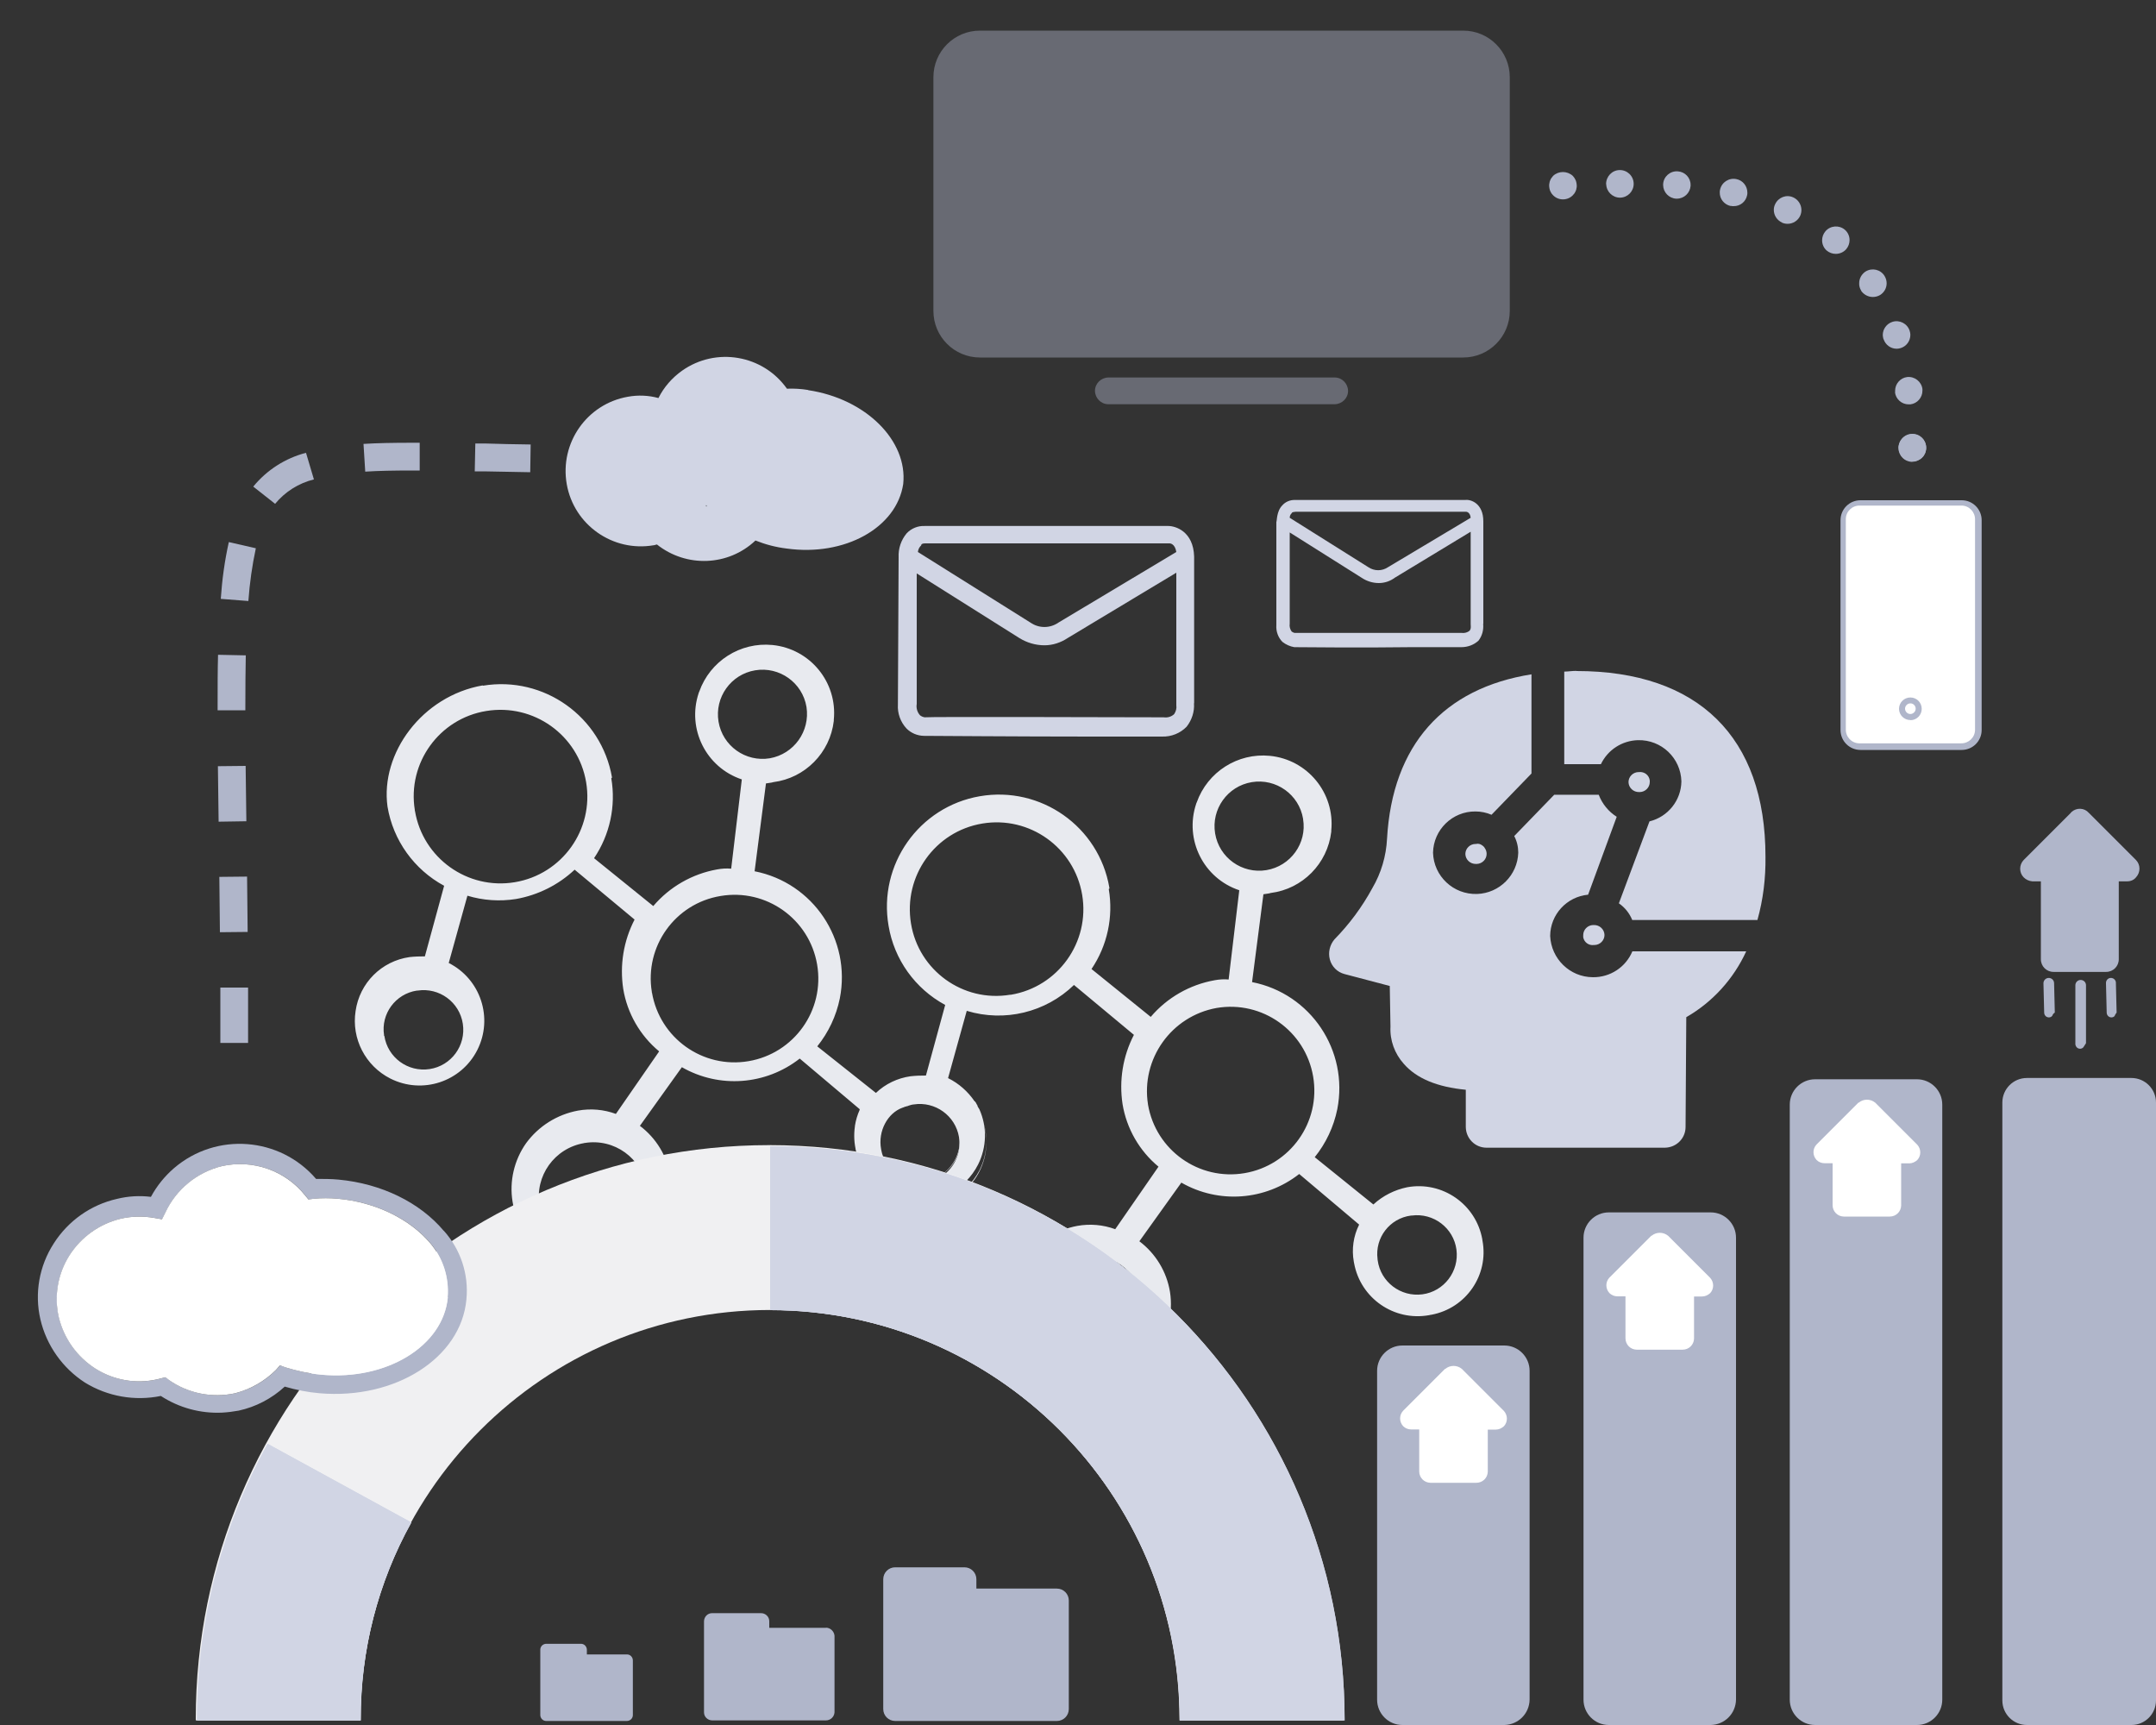 <?xml version="1.0" encoding="UTF-8"?><svg id="Capa_1" xmlns="http://www.w3.org/2000/svg" xmlns:xlink="http://www.w3.org/1999/xlink" viewBox="0 0 150 120"><rect x="0" y="0" width="150" height="120" fill="#333333" stroke="none"/><defs><style>.cls-1{opacity:.42;}.cls-2,.cls-3{fill:#d1d5e4;}.cls-2,.cls-4{fill-rule:evenodd;}.cls-5{fill:#fff;}.cls-6{fill:#e8eaef;}.cls-7,.cls-4{fill:#b0b6ca;}.cls-8{fill:#f0f0f2;}.cls-9{clip-path:url(#clippath);}.cls-10{fill:none;}</style><clipPath id="clippath"><rect class="cls-10" x="0" y="56.6" width="103.23" height="63.08"/></clipPath></defs><g id="productividad-g"><g id="Grupo_17851"><path id="Trazado_12895" class="cls-4" d="m73.53,110.51h-5.6v-.65c0-.46-.37-.83-.83-.83,0,0,0,0,0,0h-4.82c-.46,0-.83.37-.83.83,0,0,0,0,0,0v9.03c0,.46.37.83.83.83,0,0,0,0,0,0h11.25c.46,0,.83-.37.83-.83,0,0,0,0,0,0v-7.55c0-.46-.37-.83-.83-.83,0,0,0,0,0,0h0Z"/><path id="Trazado_12896" class="cls-4" d="m57.46,113.24h-3.94v-.46c0-.32-.27-.57-.59-.56,0,0,0,0-.01,0h-3.38c-.31,0-.55.25-.56.56v6.34c0,.31.25.55.56.56h7.92c.31,0,.58-.24.6-.56v-5.33c-.03-.31-.29-.56-.6-.56h0Z"/><path id="Trazado_12897" class="cls-4" d="m43.61,115.09h-2.78v-.32c0-.23-.18-.42-.41-.42h-2.41c-.23,0-.42.18-.42.41,0,0,0,0,0,0v4.54c0,.23.18.42.41.42h5.61c.23,0,.42-.18.42-.41,0,0,0,0,0,0v-3.8c0-.23-.18-.42-.41-.42,0,0,0,0,0,0h0Z"/></g><g id="Grupo_17852"><path id="Trazado_12898" class="cls-6" d="m63.61,76.69c1.49-.25,2.9.75,3.14,2.24,0,0,0,.02,0,.03.2,1.17-.38,2.33-1.44,2.87,1.01-.56,1.59-1.68,1.44-2.83-.28-1.48-1.65-2.49-3.15-2.32h0c-.14,0-.28.09-.37.09.13-.01.25-.05.37-.09h0Z"/><path id="Trazado_12899" class="cls-6" d="m33.6,47.7c4.24-.7,8.25,2.16,8.98,6.39l-.05.05c.33,1.94-.1,3.93-1.2,5.56l4.12,3.33c1.14-1.34,2.71-2.24,4.45-2.55.32-.06.65-.08.97-.05l.74-6.21c-2.49-.83-3.83-3.52-3-6.01.01-.03.02-.07.04-.1.75-2.12,2.85-3.46,5.09-3.24,2.62.26,4.53,2.59,4.27,5.2,0,.03,0,.05,0,.08-.26,2.22-2,3.98-4.21,4.26-.14.05-.32.05-.51.09l-.79,6.11c4.08.8,6.73,4.76,5.93,8.84h0c-.25,1.23-.79,2.37-1.57,3.34l4.08,3.24c.66-.63,1.5-1.03,2.41-1.16.35-.04.71-.05,1.07-.05l1.34-4.91c-2.09-1.13-3.55-3.16-3.94-5.51-.73-4.24,2.11-8.28,6.35-9.01,4.24-.73,8.28,2.11,9.01,6.35,0,.02,0,.04.01.06l-.05.05c.33,1.94-.1,3.93-1.2,5.56l4.12,3.33c1.14-1.34,2.71-2.24,4.45-2.55.32-.06.65-.08.97-.05l.74-6.21c-2.49-.83-3.83-3.52-3-6.01.01-.03.02-.07.04-.1.75-2.12,2.85-3.46,5.09-3.24,2.62.26,4.53,2.59,4.27,5.2,0,.03,0,.05,0,.08-.26,2.22-2,3.98-4.21,4.26-.14.05-.32.05-.51.09l-.79,6.11c4.08.8,6.73,4.76,5.93,8.84h0c-.25,1.23-.79,2.37-1.57,3.34l4.08,3.29c.66-.61,1.48-1.02,2.36-1.2,2.44-.44,4.78,1.18,5.22,3.63,0,.03,0,.05.01.08.45,2.4-1.14,4.71-3.55,5.16-.05,0-.11.02-.16.03-2.44.44-4.77-1.17-5.22-3.61,0-.03-.01-.06-.02-.1-.16-.88-.03-1.79.37-2.59l-4.17-3.52c-2.36,1.85-5.6,2.09-8.2.6l-2.92,4.08c1.14.86,1.9,2.12,2.13,3.52.47,3.04-1.61,5.88-4.65,6.35-1.44.22-2.92-.13-4.11-.98-2.46-1.78-3.04-5.2-1.3-7.69.87-1.19,2.16-2,3.61-2.27.89-.16,1.8-.08,2.64.23l3.01-4.35c-1.33-1.1-2.22-2.65-2.5-4.35-.25-1.65.02-3.33.79-4.82l-4.17-3.47c-1.97,1.91-4.83,2.6-7.46,1.8l-1.3,4.68c.75.37,1.38.93,1.85,1.62.03,0,.05.02.05.04,0,0,0,0,0,0,.05.05.09.18.14.23,0,.09.09.18.14.28.55,1.23.51,2.64-.09,3.84-.89,1.76-2.82,2.75-4.77,2.45-2.46-.36-4.16-2.65-3.8-5.11,0-.01,0-.02,0-.03.06-.38.17-.76.33-1.11v-.05l-4.17-3.52c-2.36,1.85-5.6,2.09-8.2.6l-2.92,4.08c1.14.86,1.9,2.12,2.13,3.52.48,3.03-1.59,5.88-4.62,6.37-3.03.48-5.88-1.59-6.37-4.62-.23-1.42.11-2.88.94-4.06.87-1.19,2.16-2,3.61-2.27.89-.16,1.8-.08,2.64.23l3.01-4.35c-1.33-1.1-2.22-2.65-2.5-4.35-.25-1.65.02-3.33.79-4.82l-4.17-3.47c-1.13,1.06-2.55,1.77-4.08,2.04-1.13.18-2.29.1-3.38-.23l-1.3,4.68c2.22,1.12,3.11,3.83,1.99,6.05-1.12,2.22-3.83,3.11-6.05,1.99-1.74-.88-2.72-2.78-2.42-4.7.28-1.95,1.8-3.47,3.75-3.75.35-.04.71-.05,1.07-.05l1.34-4.91c-2.09-1.13-3.55-3.16-3.94-5.51-.51-3.71,2.41-7.69,6.62-8.43h0Zm22.51,1.48c-.28-1.69-1.88-2.83-3.57-2.55-1.69.28-2.83,1.88-2.55,3.57.28,1.69,1.88,2.83,3.57,2.55,1.68-.3,2.81-1.88,2.55-3.57h0Zm34.55,7.78c-.28-1.69-1.88-2.83-3.57-2.55-1.69.28-2.83,1.88-2.55,3.57.28,1.69,1.88,2.83,3.57,2.55,1.68-.28,2.83-1.87,2.55-3.55,0,0,0,0,0-.01h0Zm5.19,30.71h0c.2,1.51,1.6,2.57,3.11,2.37s2.57-1.6,2.37-3.11c-.2-1.51-1.6-2.57-3.11-2.37-.02,0-.03,0-.05,0h0c-1.48.19-2.52,1.54-2.33,3.02,0,.03,0,.06.01.08Zm-20.66-.32c-2.06.35-3.45,2.29-3.1,4.35s2.29,3.45,4.35,3.1c2.06-.35,3.45-2.29,3.1-4.35h0c-.36-2.05-2.3-3.44-4.35-3.1h0Zm4.68-10.51c.54,3.17,3.54,5.31,6.72,4.77,3.17-.54,5.31-3.54,4.77-6.72-.54-3.17-3.54-5.31-6.72-4.77,0,0,0,0,0,0-3.15.57-5.27,3.55-4.77,6.71h0Zm-9.54-7.64c3.29-.55,5.51-3.66,4.96-6.95-.55-3.29-3.66-5.51-6.95-4.96-3.29.55-5.5,3.66-4.96,6.95.53,3.27,3.62,5.5,6.89,4.96.02,0,.03,0,.05,0h0Zm-9.03,10.74c.25,1.5,1.65,2.53,3.15,2.32.09,0,.18-.05.32-.05l.05-.05s.09,0,.09-.05c.05,0,.05-.05.09,0,.1-.02.2-.07.28-.14,1.05-.55,1.63-1.71,1.44-2.87-.25-1.49-1.66-2.5-3.15-2.27h0c-.13.01-.25.05-.37.09-.05.05-.09,0-.14.05-.09,0-.14.05-.28.09-1.02.37-1.71,1.62-1.48,2.87h0Zm-20.66-.42c-2.06.35-3.45,2.29-3.1,4.35s2.29,3.45,4.35,3.1c2.06-.35,3.45-2.29,3.1-4.35h0c-.33-2.05-2.25-3.44-4.3-3.11-.02,0-.04,0-.05,0h0Zm4.72-10.47c.54,3.17,3.54,5.31,6.72,4.77,3.17-.54,5.31-3.54,4.77-6.72-.54-3.17-3.54-5.31-6.72-4.77-3.16.52-5.3,3.51-4.78,6.67,0,.02,0,.03,0,.05h0Zm-18.62,3.01c.23,1.51,1.64,2.54,3.15,2.31,1.51-.23,2.54-1.64,2.31-3.15-.23-1.51-1.64-2.54-3.15-2.31h-.05c-1.49.23-2.51,1.62-2.28,3.1,0,.02,0,.03,0,.05h0Zm2.13-15.65c.55,3.29,3.66,5.51,6.95,4.96,3.29-.55,5.51-3.66,4.96-6.95-.55-3.29-3.66-5.5-6.95-4.96-3.27.53-5.5,3.62-4.97,6.89,0,.02,0,.04,0,.06h0Z"/><path id="Trazado_12900" class="cls-6" d="m59.58,78.73c-.38,2.46,1.31,4.76,3.76,5.14.01,0,.02,0,.03,0,1.95.28,3.86-.71,4.77-2.45.61-1.2.64-2.61.09-3.84.16.35.27.73.32,1.11.44,2.42-1.17,4.73-3.59,5.17-.04,0-.08.01-.11.02-2.46.43-4.8-1.22-5.23-3.67,0-.01,0-.02,0-.03-.14-.86-.05-1.74.28-2.55-.13.36-.24.74-.32,1.11h0Zm4.91,3.42c.08-.01.16-.03.23-.05-.09,0-.18.05-.32.05-1.51.23-2.92-.8-3.15-2.31,0,0,0,0,0,0-.21-1.21.42-2.4,1.53-2.91-1.1.53-1.72,1.71-1.53,2.92h0c.26,1.53,1.71,2.56,3.24,2.32h0Z"/></g><g class="cls-9"><g id="Grupo_17854"><g id="Grupo_17853"><path id="Trazado_12901" class="cls-8" d="m53.58,159.5v-11.39c-15.73,0-28.49-12.75-28.5-28.48,0-15.73,12.75-28.49,28.48-28.5,15.73,0,28.49,12.75,28.5,28.48v.02c.02,4.8-1.19,9.52-3.52,13.71l10,5.46c3.24-5.88,4.93-12.5,4.91-19.22,0-22.05-17.87-39.92-39.92-39.92S13.62,97.54,13.62,119.58c.09,22.04,17.97,39.92,39.97,39.92h0Z"/><path id="Trazado_12902" class="cls-3" d="m53.58,79.75v11.39c15.73,0,28.49,12.75,28.5,28.48,0,15.73-12.75,28.49-28.48,28.5-15.73,0-28.49-12.75-28.5-28.48,0,0,0-.01,0-.02-.02-4.8,1.19-9.52,3.52-13.71l-10-5.47c-3.24,5.89-4.93,12.5-4.91,19.22,0,22.05,17.87,39.92,39.92,39.92,22.05,0,39.92-17.87,39.92-39.92,0-22.05-17.87-39.92-39.92-39.92-.02,0-.03,0-.05,0Z"/><path id="Trazado_12903" class="cls-3" d="m53.58,79.75v11.39c15.73,0,28.49,12.75,28.5,28.48,0,15.73-12.75,28.49-28.48,28.5-15.73,0-28.49-12.75-28.5-28.48,0,0,0-.01,0-.02-.02-4.8,1.19-9.52,3.52-13.71l-10-5.47c-3.24,5.89-4.93,12.5-4.91,19.22,0,22.05,17.87,39.92,39.92,39.92,22.05,0,39.92-17.87,39.92-39.92,0-22.05-17.87-39.92-39.92-39.92-.02,0-.03,0-.05,0Z"/></g></g></g><g id="Grupo_17855"><path id="Trazado_12904" class="cls-7" d="m144.95,72.85c-.11.13-.31.14-.44.03,0,0-.02-.02-.03-.03-.07-.08-.1-.18-.09-.28v-4.03c0-.2.16-.37.37-.37.2,0,.37.16.37.37h0v4.03c-.06.1-.12.19-.18.28h0Zm2.18-2.18c-.11.13-.31.14-.44.03,0,0-.02-.02-.03-.03-.06-.06-.09-.15-.09-.23l-.05-2.04c-.01-.19.13-.36.32-.37.19-.01.36.13.37.32v.05l.05,2.04c-.06.07-.1.15-.14.23h0Zm-4.35,0c-.11.13-.31.14-.44.03,0,0-.02-.02-.03-.03-.06-.06-.09-.15-.09-.23l-.05-2.04c0-.2.16-.37.37-.37.2,0,.37.16.37.37h0s.05,2.04.05,2.04c-.09.05-.15.14-.18.23h0Zm1.3-14.13l-3.29,3.29c-.32.34-.32.87,0,1.2.16.16.37.26.6.28h.6v5.42c0,.49.39.88.88.88h3.66c.49,0,.88-.39.88-.88h0v-5.42h.6c.23,0,.46-.1.6-.28.32-.34.32-.87,0-1.2l-3.29-3.29c-.31-.35-.84-.37-1.19-.06-.02.02-.04.04-.06.06h0Z"/><path id="Trazado_12905" class="cls-7" d="m104.66,120h-7.09c-.97,0-1.76-.79-1.76-1.76h0v-22.88c0-.97.79-1.76,1.76-1.76h7.09c.97,0,1.76.79,1.76,1.76h0v22.88c-.02.97-.79,1.74-1.76,1.76Z"/><path id="Trazado_12906" class="cls-5" d="m100.54,95.22l-2.92,2.92c-.28.3-.28.76,0,1.07.15.15.35.23.56.23h.56v2.92c0,.43.34.78.77.79,0,0,0,0,.01,0h3.2c.43,0,.78-.34.79-.77,0,0,0,0,0-.01v-2.92h.56c.21,0,.4-.09.56-.23.28-.3.28-.76,0-1.07l-2.92-2.92c-.34-.28-.82-.28-1.16,0h0Z"/><path id="Trazado_12907" class="cls-7" d="m119.02,120h-7.09c-.97,0-1.76-.79-1.76-1.76h0v-32.14c0-.97.79-1.76,1.76-1.76h7.09c.97,0,1.76.79,1.76,1.76h0v32.14c-.02.97-.79,1.74-1.76,1.76Z"/><path id="Trazado_12908" class="cls-5" d="m114.89,85.96l-2.92,2.92c-.28.3-.28.76,0,1.07.15.15.35.23.56.23h.56v2.92c0,.43.34.78.77.79,0,0,0,0,.01,0h3.2c.43,0,.78-.34.79-.77,0,0,0,0,0-.01v-2.92h.56c.21,0,.4-.09.56-.23.28-.3.28-.76,0-1.07l-2.92-2.92c-.34-.28-.82-.28-1.16,0h0Z"/><path id="Trazado_12909" class="cls-7" d="m133.37,120h-7.09c-.97,0-1.76-.79-1.76-1.76h0v-41.4c0-.97.79-1.76,1.76-1.76h7.09c.97,0,1.76.79,1.76,1.76h0v41.4c0,.97-.79,1.76-1.76,1.76h0Z"/><path id="Trazado_12910" class="cls-7" d="m148.29,120h-7.27c-.94,0-1.71-.76-1.71-1.71,0,0,0,0,0,0v-41.59c0-.94.76-1.71,1.71-1.71,0,0,0,0,0,0h7.27c.94,0,1.71.76,1.71,1.71,0,0,0,0,0,0v41.59c0,.94-.76,1.71-1.71,1.71,0,0,0,0,0,0Z"/><path id="Trazado_12911" class="cls-5" d="m129.3,76.7l-2.92,2.92c-.28.3-.28.76,0,1.07.15.15.35.23.56.23h.56v2.92c0,.43.34.78.77.79,0,0,0,0,.01,0h3.2c.43,0,.78-.34.79-.77,0,0,0,0,0-.01v-2.92h.56c.21,0,.4-.09.56-.23.28-.3.28-.76,0-1.07l-2.92-2.92c-.34-.28-.82-.28-1.16,0h0Z"/></g><path id="Trazado_12912" class="cls-2" d="m109.68,46.68c8.47,0,13.15,4.59,13.15,12.92.02,1.49-.16,2.97-.56,4.4h-8.71c-.19-.47-.51-.87-.93-1.16l2.13-5.7c1.29-.32,2.2-1.46,2.22-2.78-.04-1.63-1.39-2.91-3.02-2.87-1.11.03-2.1.67-2.58,1.67h-2.55v-6.44c.23,0,.56-.05.83-.05h0Zm1.16,21.3c1.19.01,2.27-.7,2.73-1.8h7.92c-.88,1.92-2.34,3.53-4.17,4.58l-.05,7.64c0,.79-.64,1.43-1.44,1.44h-12.41c-.79,0-1.43-.64-1.44-1.44v-2.59c-1.99-.19-3.43-.79-4.31-1.8-.64-.71-.98-1.64-.93-2.59l-.05-2.83-3.15-.83c-.5-.13-.89-.52-1.02-1.02-.13-.49,0-1.01.32-1.39,1.04-1.06,1.93-2.26,2.64-3.57.61-1.04.96-2.22,1.02-3.43.37-6.53,3.94-10.47,10.05-11.44v6.9l-2.78,2.87c-.35-.15-.73-.23-1.11-.23-1.61-.02-2.93,1.27-2.96,2.87.05,1.64,1.42,2.92,3.06,2.87,1.56-.05,2.82-1.31,2.87-2.87,0-.4-.09-.8-.28-1.16l2.78-2.87h3.1c.24.63.68,1.17,1.25,1.53l-1.99,5.42c-1.49.14-2.63,1.38-2.64,2.87.07,1.59,1.37,2.86,2.96,2.87h0Zm3.94-13.58c0,.38-.31.69-.69.7-.02,0-.03,0-.05,0-.4.01-.73-.3-.74-.69,0-.38.31-.69.69-.7.02,0,.03,0,.05,0,.37-.04.7.22.74.59,0,.03,0,.07,0,.1h0Zm-11.67,4.4s.14.09.18.18c.09.12.14.27.14.42,0,.38-.31.69-.69.7-.02,0-.03,0-.05,0-.4.01-.73-.3-.74-.69,0-.38.31-.69.69-.7.02,0,.03,0,.05,0,.15-.04.3,0,.42.09h0Zm7.04,6.25c0-.38.31-.69.69-.7.02,0,.03,0,.05,0,.4-.01.73.3.74.69,0,.38-.31.69-.69.7-.02,0-.03,0-.05,0-.35.05-.68-.19-.74-.54,0-.05,0-.1,0-.15h0Z"/><path id="Trazado_12913" class="cls-2" d="m81.7,49.67c-.2.19-.47.27-.74.23-1.57,0-16.49-.05-16.63,0-.12-.02-.23-.07-.32-.14-.19-.21-.28-.5-.23-.79v-9.08l7.13,4.49c.53.33,1.14.51,1.76.51.58,0,1.14-.19,1.62-.51l7.55-4.54v9.22c.03.21-.02.42-.14.6m-17.32-11.86h17s.37,0,.46.6l-8.2,4.91c-.59.41-1.36.41-1.95,0l-7.83-4.91c.02-.18.1-.34.23-.46,0-.09.09-.14.28-.14m18.71,11.11v-10.19c-.05-1.76-1.3-2.13-1.8-2.13h-16.95c-.47-.02-.93.17-1.25.51-.39.47-.59,1.06-.56,1.67l-.05,10.24c-.04.61.18,1.22.6,1.67.32.32.75.5,1.2.51.42,0,6.76.05,11.53.05h5.05c.64.02,1.27-.23,1.71-.69.36-.46.55-1.04.51-1.62"/><path id="Trazado_12914" class="cls-2" d="m102.23,43.89c-.15.11-.33.16-.51.14h-11.62c-.09,0-.14-.05-.23-.09-.12-.16-.17-.36-.14-.56v-6.34l5,3.15c.36.24.77.37,1.2.37.4,0,.79-.13,1.11-.37l5.28-3.2v6.44c0,.09.05.32-.09.46m-12.13-8.29h11.9s.28,0,.32.42l-5.74,3.43c-.42.29-.97.29-1.39,0l-5.46-3.43c0-.12.05-.24.14-.32,0-.05.09-.09.23-.09m13.1,7.78v-7.13c0-1.25-.88-1.53-1.25-1.48h-11.85c-.33-.01-.66.12-.88.37-.42.42-.37,1.11-.42,1.16v7.18c-.03.43.12.85.42,1.16.24.19.53.32.83.37.28,0,4.77.05,8.1,0h3.52c.45,0,.88-.16,1.2-.46.25-.33.36-.74.32-1.16"/><g id="Grupo_17856"><path id="Trazado_12915" class="cls-7" d="m30.88,85.63c-1.67-1.99-4.35-3.29-7.32-3.57-.51-.05-1.07-.05-1.57-.05-2.52-2.93-6.94-3.27-9.88-.75-.65.56-1.2,1.24-1.61,2-.79-.1-1.59-.05-2.36.14-1.82.41-3.4,1.53-4.4,3.1-1.01,1.56-1.35,3.47-.93,5.28.42,1.81,1.54,3.39,3.1,4.4,1.58.97,3.47,1.3,5.28.93,1.26.82,2.75,1.23,4.26,1.16.39-.02.77-.07,1.16-.14,1.19-.26,2.3-.84,3.2-1.67.79.23,1.59.39,2.41.46,5.28.46,9.86-2.45,10.23-6.53.17-1.74-.4-3.47-1.57-4.77h0Zm.28,4.63c-.32,3.38-4.26,5.79-8.8,5.37-.85-.08-1.69-.26-2.5-.51l-.37-.14-.28.32c-.78.78-1.76,1.34-2.83,1.62-1.61.35-3.29.02-4.63-.93l-.23-.18-.56.14c-1.48.34-3.03.07-4.31-.74-1.28-.82-2.19-2.09-2.55-3.57-.34-1.48-.07-3.03.74-4.31.82-1.28,2.09-2.19,3.57-2.55.78-.18,1.58-.19,2.36-.05l.51.09.23-.46c.75-1.62,2.2-2.81,3.94-3.24,2.16-.48,4.41.31,5.79,2.04l.23.28.37-.05c.55-.05,1.11-.05,1.67,0h0c2.59.23,5,1.39,6.44,3.1.88,1.04,1.31,2.39,1.2,3.75h0Z"/><path id="Trazado_12916" class="cls-5" d="m31.15,90.26c-.32,3.38-4.26,5.79-8.8,5.37-.85-.08-1.69-.26-2.5-.51l-.37-.14-.28.32c-.78.78-1.76,1.34-2.83,1.62-1.61.35-3.29.02-4.63-.93l-.23-.18-.56.14c-1.48.34-3.03.07-4.31-.74-1.28-.82-2.19-2.09-2.55-3.57-.34-1.48-.07-3.03.74-4.31.82-1.28,2.09-2.19,3.57-2.55.78-.18,1.58-.19,2.36-.05l.51.09.23-.46c.75-1.62,2.2-2.81,3.94-3.24,2.16-.48,4.41.31,5.79,2.04l.23.28.37-.05c.55-.05,1.11-.05,1.67,0h0c2.59.23,5,1.39,6.44,3.1.88,1.04,1.31,2.39,1.2,3.75h0Z"/></g><g id="Grupo_17858" class="cls-1"><g id="Grupo_17857"><path id="Trazado_12917" class="cls-7" d="m101.79,24.36h-33.62c-1.51,0-2.73-1.22-2.73-2.73V5.37c0-1.51,1.22-2.73,2.73-2.73h33.62c1.51,0,2.73,1.22,2.73,2.73v16.26c.01,1.5-1.19,2.72-2.68,2.73-.02,0-.03,0-.05,0Z"/><path id="Trazado_12918" class="cls-7" d="m101.8,24.87h-33.62c-1.79,0-3.24-1.45-3.24-3.24V5.37c0-1.79,1.45-3.24,3.24-3.24h33.62c1.79,0,3.24,1.45,3.24,3.24v16.26c0,1.79-1.45,3.24-3.24,3.24ZM68.17,3.11c-1.23,0-2.22,1-2.22,2.22v16.3c0,1.23,1,2.22,2.22,2.22h33.62c1.23,0,2.22-1,2.22-2.22V5.37c0-1.23-1-2.22-2.22-2.22h-33.62v-.05Z"/></g><path id="Trazado_12919" class="cls-7" d="m77.11,26.26h15.75c.51,0,.92.42.93.93h0c0,.51-.42.92-.93.93h-15.75c-.51,0-.92-.42-.93-.93h0c0-.51.42-.92.93-.93Z"/></g><g id="Grupo_17861"><g id="Grupo_17859"><path id="Trazado_12920" class="cls-5" d="m128.19,50.73v-14.59c.01-.66.54-1.19,1.2-1.2h7.04c.66.01,1.19.54,1.2,1.2v14.59c-.01.66-.54,1.19-1.2,1.2h-7.04c-.66-.01-1.19-.54-1.2-1.2Z"/><path id="Trazado_12921" class="cls-7" d="m136.48,52.17h-7.04c-.77,0-1.39-.62-1.39-1.39v-14.59c0-.77.62-1.39,1.39-1.39h7.04c.77,0,1.39.62,1.39,1.39v14.59c0,.77-.62,1.39-1.39,1.39Zm-7.09-17c-.52-.01-.96.4-.97.93,0,.02,0,.03,0,.05v14.59c-.01.52.4.96.93.97.02,0,.03,0,.05,0h7.04c.52.01.96-.4.97-.93,0-.02,0-.03,0-.05v-14.59c.01-.52-.4-.96-.93-.97-.02,0-.03,0-.05,0h-7.04Z"/></g><g id="Grupo_17860"><circle id="Elipse_968" class="cls-5" cx="132.91" cy="49.3" r=".6"/><path id="Trazado_12922" class="cls-7" d="m132.91,50.09c-.43,0-.78-.34-.79-.77,0,0,0,0,0-.01,0-.43.35-.79.79-.79s.79.35.79.79c0,.43-.34.78-.77.79,0,0,0,0-.01,0Zm0-1.16c-.2,0-.37.17-.37.37s.17.37.37.37.37-.17.37-.37c0-.2-.16-.37-.36-.37,0,0,0,0-.01,0Z"/></g></g><path id="Trazado_12923" class="cls-7" d="m17.26,72.55h-1.93c0-1.33,0-2.61,0-3.85h1.93c0,1.24,0,2.52,0,3.85Zm-1.96-7.7c-.01-1.33-.03-2.62-.04-3.85l1.93-.02c.01,1.23.03,2.52.04,3.85l-1.93.02h0Zm-.09-7.7c-.02-1.36-.04-2.64-.05-3.85l1.93-.02c.01,1.21.03,2.5.05,3.85l-1.93.03h0Zm-.07-7.72v-.32c0-1.35,0-2.51.03-3.56l1.93.04c-.02,1.03-.03,2.18-.03,3.51v.31h-1.93,0Zm2.14-7.62l-1.92-.15c.09-1.33.27-2.65.56-3.95l1.88.43c-.26,1.21-.43,2.43-.52,3.67h0Zm1.85-6.77l-1.51-1.19c.94-1.15,2.23-1.98,3.67-2.35l.55,1.85c-1.06.26-2.01.86-2.7,1.7h0Zm22.68-2.15h-1.06v-1.93h1.06v1.93h0Zm-4.92-.04c-1.13-.02-2.2-.04-3.21-.06h-.65s.04-1.94.04-1.94h.65c1.01.03,2.07.06,3.2.07l-.03,1.93h0Zm-11.48-.05l-.12-1.92c.96-.06,2.04-.08,3.41-.08h.5v1.93h-.5c-1.33,0-2.38.02-3.3.08h0Z"/><g id="Grupo_17862"><path id="Trazado_12924" class="cls-7" d="m108.74,13.87c-.26,0-.5-.1-.68-.28-.04-.04-.08-.09-.12-.14-.03-.05-.06-.11-.09-.17-.02-.06-.04-.12-.05-.18-.01-.06-.02-.12-.02-.18,0-.06,0-.13.02-.19,0-.06.03-.12.05-.18.02-.06.05-.11.09-.17.04-.05.08-.1.12-.15.38-.35.97-.35,1.36,0,.04.05.08.1.12.15.03.05.06.11.09.17.02.06.04.12.05.18.01.06.02.13.02.19,0,.06,0,.12-.02.18,0,.06-.03.12-.05.18-.03.06-.05.11-.09.17-.04.05-.08.1-.12.14-.18.18-.42.28-.68.28Z"/><path id="Trazado_12925" class="cls-7" d="m132.09,31.14c0-.53.43-.96.96-.96h0c.53,0,.96.43.96.96h0c0,.53-.42.96-.95.96,0,0,0,0,0,0h0c-.53,0-.96-.43-.96-.95h0Zm-.24-3.84v-.12h0c0-.48.36-.89.83-.95h0c.52-.06,1,.31,1.07.83h0s0,.08,0,.12h0c0,.48-.36.89-.84.95h0s-.08,0-.12,0h0c-.48,0-.89-.36-.95-.84h0Zm-.81-3.7c-.03-.09-.04-.19-.05-.29h0c0-.42.27-.79.67-.92h0c.5-.16,1.04.12,1.2.62,0,0,0,0,0,0h0c.03.09.05.19.05.28h0c0,.42-.26.79-.66.92h0c-.1.03-.19.05-.29.05h0c-.42,0-.78-.27-.91-.66h0Zm-1.55-3.38c-.1-.16-.15-.34-.14-.52h0c0-.33.17-.63.44-.81h0c.45-.28,1.04-.15,1.32.3,0,0,0,0,0,0h0c.1.16.15.34.15.52h0c0,.33-.17.63-.45.81h0c-.15.09-.33.14-.51.14h0c-.33,0-.64-.17-.82-.44h0Zm-2.39-2.78c-.21-.18-.33-.44-.33-.72h0c0-.23.08-.45.23-.63h0c.34-.4.95-.45,1.35-.11,0,0,0,0,0,0h0c.21.18.33.44.33.72h0c0,.23-.08.45-.23.63h0c-.18.21-.45.33-.73.33h0c-.23,0-.45-.08-.63-.23Zm-3.12-1.96c-.35-.16-.57-.5-.57-.88h0c0-.14.03-.27.09-.39h0c.22-.48.78-.7,1.26-.48h0c.34.15.57.5.57.88h0c0,.14-.03.27-.08.39h0c-.15.34-.5.57-.88.57h0c-.14,0-.27-.03-.39-.08h0Zm-3.58-1.15h0c-.44-.1-.76-.49-.75-.94h0c0-.07,0-.13.02-.19h0c.11-.52.62-.85,1.14-.74,0,0,0,0,0,0h0c.45.09.76.49.76.94h0c0,.07,0,.13-.02.19h0c-.09.44-.48.76-.94.75h0c-.07,0-.14,0-.2-.02h0Zm-3.79-.51c-.5-.03-.89-.44-.9-.94h0v-.07h0c.03-.53.49-.93,1.02-.89,0,0,0,0,0,0h0c.5.03.89.44.89.94h0v.07h0c-.04.5-.45.89-.96.89h-.06,0Zm-4.87-1.01c0-.53.41-.97.94-.98h0c.53-.01.97.41.98.94,0,0,0,0,0,0h0c.01.53-.4.96-.93.98,0,0,0,0,0,0h-.02c-.52,0-.95-.42-.96-.94h0Z"/><path id="Trazado_12926" class="cls-7" d="m133.05,32.13c-.25,0-.5-.1-.68-.28-.04-.04-.08-.09-.12-.14-.03-.05-.06-.11-.09-.17-.02-.06-.04-.12-.06-.18-.01-.06-.02-.12-.02-.18,0-.06,0-.13.02-.19.01-.06.03-.12.06-.18.02-.06.05-.11.09-.17.04-.05.08-.1.12-.15.04-.04.09-.08.15-.12.05-.04.1-.07.16-.09.06-.03.12-.05.18-.06.31-.06.64.03.87.26.18.18.28.43.28.68,0,.06,0,.12-.02.18,0,.06-.03.12-.05.18-.03.06-.06.11-.09.17-.03.05-.07.1-.12.14-.04.05-.09.09-.15.12-.05.03-.11.06-.16.09-.06.02-.12.04-.18.06-.06.01-.13.02-.19.02Z"/></g><g id="Grupo_17863"><path id="Trazado_12927" class="cls-3" d="m49.2,35.14l-.05.05-.09-.09s.09.05.14.05h0Z"/><path id="Trazado_12928" class="cls-3" d="m49.2,35.14l-.05.05-.09-.09s.09.05.14.05h0Z"/><path id="Trazado_12929" class="cls-3" d="m56.23,27.13c-.49-.08-.99-.11-1.48-.09-1.67-2.36-4.94-2.92-7.3-1.25-.69.49-1.26,1.14-1.64,1.9-.69-.19-1.42-.22-2.13-.09-2.85.5-4.75,3.22-4.25,6.08.5,2.84,3.21,4.74,6.05,4.25.09,0,.14-.05.23-.05,2.04,1.62,4.96,1.51,6.85-.28.7.28,1.43.47,2.18.56,4.03.56,7.64-1.44,8.1-4.49.32-3.01-2.59-5.93-6.62-6.53h0Zm-7.13,8.01s.09,0,.09.05l-.05.05s-.02-.07-.05-.09Z"/><path id="Trazado_12930" class="cls-3" d="m49.2,35.14l-.05.05-.09-.09s.09.05.14.05h0Z"/></g></g></svg>